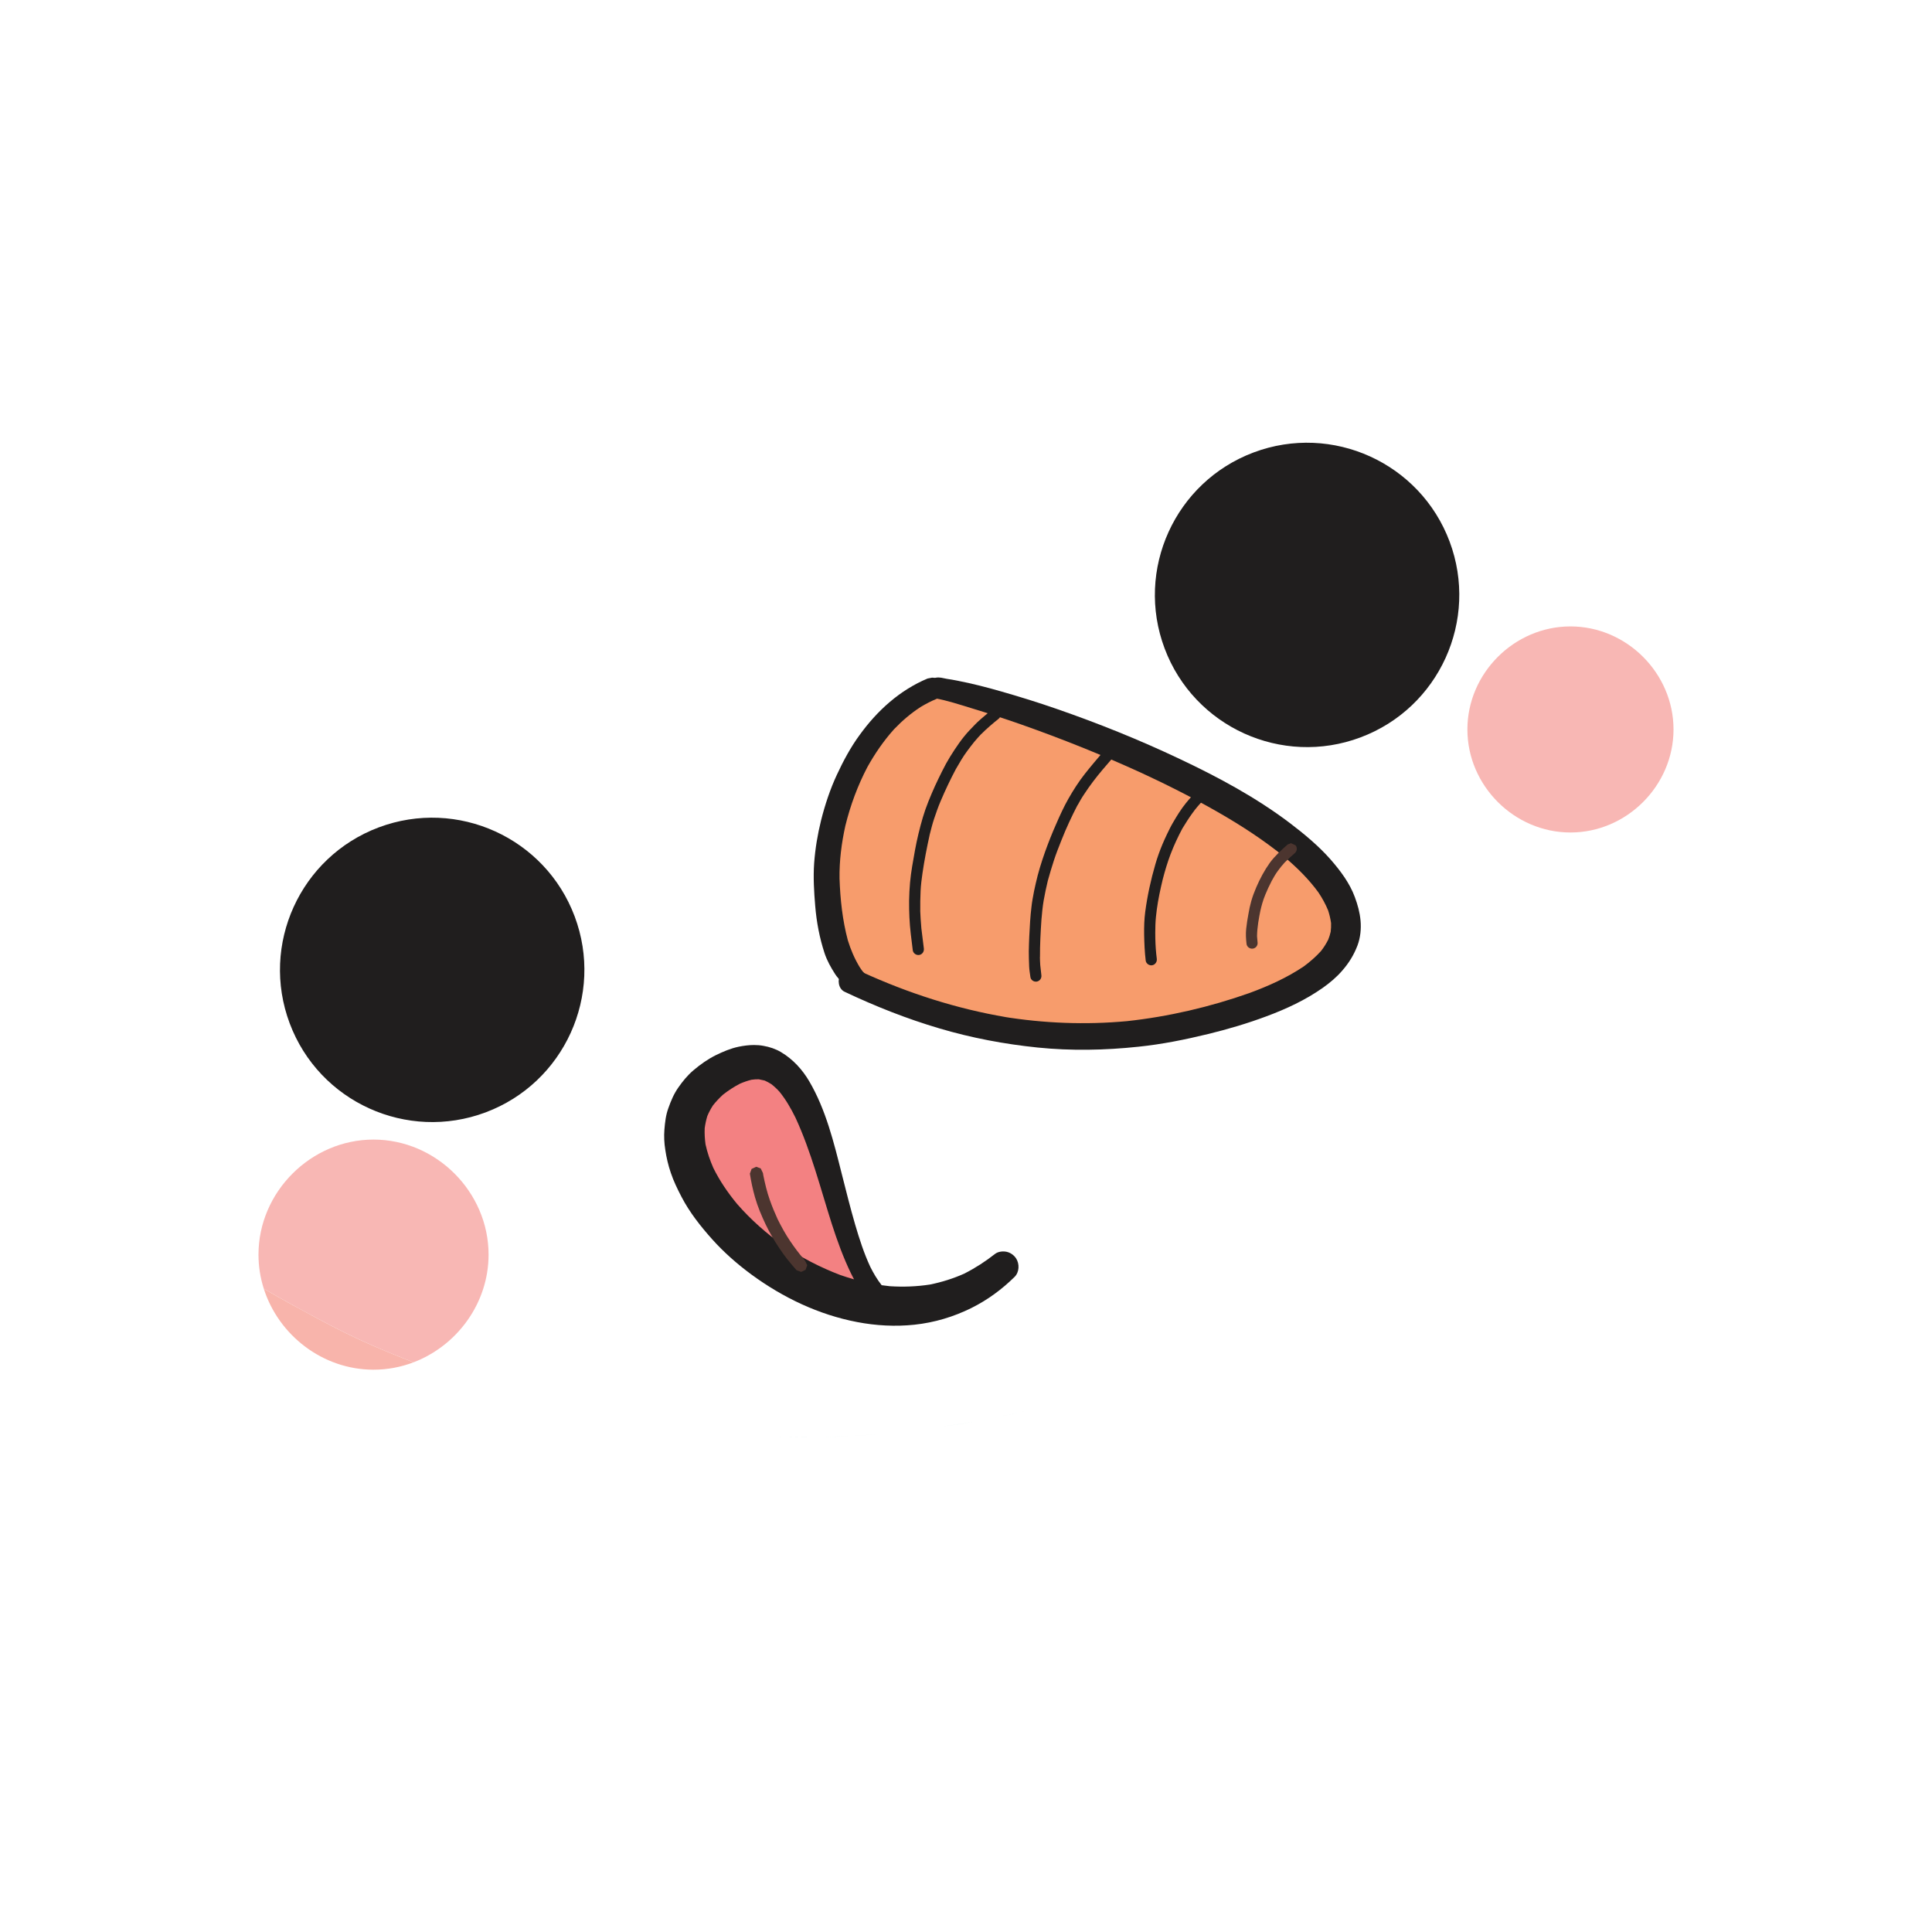 <?xml version="1.0" encoding="UTF-8"?>
<!DOCTYPE svg PUBLIC "-//W3C//DTD SVG 1.1//EN" "http://www.w3.org/Graphics/SVG/1.1/DTD/svg11.dtd">
<!-- Creator: CorelDRAW 2018 (64-Bit) -->
<svg xmlns="http://www.w3.org/2000/svg" xml:space="preserve" width="3.413in" height="3.413in" version="1.1" style="shape-rendering:geometricPrecision; text-rendering:geometricPrecision; image-rendering:optimizeQuality; fill-rule:evenodd; clip-rule:evenodd"
viewBox="0 0 3413.33 3413.33"
 xmlns:xlink="http://www.w3.org/1999/xlink">
 <defs>
  <style type="text/css">
   <![CDATA[
    .fil0 {fill:none}
    .fil4 {fill:#F8B7B4}
    .fil5 {fill:#F8B4AB}
    .fil2 {fill:#F79C6C}
    .fil3 {fill:#F38182}
    .fil1 {fill:#BCE3DC}
    .fil7 {fill:#4C352F}
    .fil6 {fill:#201E1E}
   ]]>
  </style>
 </defs>
 <g id="Layer_x0020_1">
  <rect class="fil0" x="-0" y="-0" width="3413.33" height="3413.33"/>
  <g id="_2316002144464">
   <path class="fil1" d="M1489.34 2280.72c-4.03,0 -7.57,-0.77 -11.28,-2.32 -7.41,-3.83 -14.82,-8.15 -21.91,-12.63 -25.2,-13.76 -45.89,-25.16 -65.8,-37.98l-10.67 -7.17c-9.73,-6.31 -19.18,-12.63 -28.91,-18.77l-3.37 -2.37c-13.77,-8.63 -27.94,-17.59 -39.38,-29.31 -13.88,-14.09 -26.59,-30.41 -37.26,-44.83 -9.07,-11.57 -19.43,-25.57 -27.16,-42.35 -9.57,-21.62 -14.37,-38.11 -15.43,-53.57 -0.65,-5.06 -0.78,-10.18 -0.78,-15.35 0.13,-12.1 1.39,-23.87 3.87,-34.82 1.43,-8.3 3.59,-16.07 6.44,-23.32 12.34,-4.11 21.25,-8.07 8.51,-16.53 0.85,-1.31 1.71,-2.66 2.64,-3.95 3.87,1.58 8.1,3.05 13.59,3.29l0.01 0c-4.97,-1.79 -9.08,-3.5 -12.33,-5.12 3.29,-4.69 6.96,-9.41 11.07,-14.29 9.29,-10.79 21.62,-23.58 36.32,-26.11 5.99,-1.06 11.72,-1.87 17.26,-1.87 4.19,0 8.35,0.48 12.7,1.26 7.58,1.27 14.5,3.87 21.29,6.64 22.85,10.55 38.48,28.59 50.82,44.79 9.28,11.72 17.46,26.09 24.71,42.62 6.2,14.54 11.11,29.52 15.93,44.47l5.25 15.92 1.55 4.48 1.51 4.48c3.74,9.12 5.74,15.8 6.67,21.34l6.15 19.91 1.38 4.48c2.48,8.63 5.13,17.26 7.9,25.93l9.73 30.57c5.09,16.99 10.79,33.55 17.43,49.93 2.16,4.92 4.52,10.34 6.51,15.87 1.4,4.04 2.77,8.63 2.77,13.77l-0.33 5.2c5.91,8.68 6.85,18.54 2.37,26.91 -4.03,6.76 -11.45,10.79 -19.79,10.79zm374.83 -458.14c1.95,-1.26 3.99,-2.68 6.15,-4.19l-3.14 4.16c-1.02,0.03 -2.03,0.04 -3.01,0.04zm28.67 -0.41c3.94,-1.5 7.41,-2.4 9.89,-2.4 2.11,0 3.54,0.66 4.03,2.16l-13.92 0.24zm-65.96 -0.04c-8.23,-0.37 -16.91,-0.93 -26.35,-1.79 -16.98,-1.43 -34.28,-2.93 -51.26,-4.61 -19.96,-2.2 -39.57,-6.07 -59,-9.89 -21.18,-3.88 -38.64,-7.3 -55.62,-13.77 -9.86,-4.03 -19.43,-8.18 -29.03,-12.37 -7.74,-3.38 -15.6,-6.8 -23.29,-9.86 -18.57,-7.73 -36.64,-15.64 -53.62,-25.82l-15.76 -9.41c-9.4,-5.74 -18.8,-11.44 -28.58,-16.98 -4.31,-2.53 -7.37,-6.8 -8.92,-12.37 -1.42,-5.41 -0.48,-11.56 2.29,-16.37l4.19 -3.67c-0.97,-2.24 -1.92,-4.35 -2.81,-6.35 0.49,-1.76 0.94,-3.54 1.42,-5.25 1.27,-5.3 2.69,-9.97 5.54,-9.97 3.17,0 8.1,5.78 16.57,22.92l0 0c-5.22,-32.82 -13.08,-38.56 -19.3,-38.56 -1.67,0 -3.22,0.4 -4.52,0.82 -1.34,0.44 -2.48,0.85 -3.33,0.85 -1.26,-0.01 -1.92,-0.85 -1.71,-3.83 -11.89,-16.45 -7.83,-44.43 1.3,-44.43 0.44,0 0.89,0.08 1.37,0.21 0.13,-0.05 0.26,-0.05 0.37,-0.05 4.4,0 13.11,16.94 22.68,33.87 9.57,16.9 19.96,33.84 27.65,33.84 0.57,0 1.1,-0.08 1.63,-0.29l-2.37 4.98c1.55,2.32 2.8,3.21 3.83,3.21 1.92,0 3.17,-2.97 4.48,-5.94 1.3,-2.97 2.64,-5.94 4.72,-5.94 1.79,0 4.11,2.16 7.36,8.39l0.01 0c-2.37,-37.95 10.25,0.65 4.03,-47.31l-15.03 13.59c5.17,-11.32 7.46,-52.72 20.2,-52.72 2.65,-0.01 5.74,1.74 9.41,5.94 -0.41,9.89 -3.91,23.45 -6.23,31.06 1.47,3.14 2.69,4.2 3.79,4.2 1.22,0 2.28,-1.39 3.33,-2.82 1.06,-1.43 2.13,-2.85 3.38,-2.85 1.14,0 2.4,1.22 3.99,4.72 3.5,47.72 -19.26,13.69 -22.76,51.19 1.18,3.09 2.28,4.31 3.34,4.31 1.67,0 3.17,-3.01 4.52,-5.99 1.34,-3.02 2.52,-5.98 3.58,-5.98 1.43,0 2.61,5.29 3.54,22.96l0 0c-1.06,-24.68 1.3,-30.41 4.6,-30.41 1.18,0 2.48,0.74 3.82,1.59 2.12,1.5 4.28,3.37 6.36,3.37 3.05,0 5.98,-4.06 8.62,-19.41l0.9 28.94c1.43,-4.48 4.44,-17.96 7.86,-17.96 0.04,0 0.13,0 0.16,0.05l-4.24 37.82c1.71,-7.17 3.51,-9.85 5.33,-9.85 2.61,0 5.33,5.75 7.99,11.48 2.69,5.78 5.33,11.53 7.81,11.53 0.98,-0.01 1.91,-0.87 2.85,-2.98 -16.49,-0.05 -3.3,-35.42 -10.99,-56.44 3.58,-5.45 6.38,-7.77 8.62,-7.77 6.28,0 8.07,18.04 10.1,36.11 2.07,18.04 4.44,36.11 11.85,36.11 0.77,0 1.63,-0.21 2.53,-0.61 0.28,0 0.56,-0.16 0.81,-0.45 -0.28,0.16 -0.57,0.32 -0.81,0.45 -3.35,-0.08 -8.72,-19.26 -3.22,-31.47 4.23,5.78 8.96,17.91 9.48,33.55 15.48,-3.67 1.58,-30.01 10.47,-46.62 0.12,9.36 0.85,12.95 2.03,12.95 3.42,-0.01 10.58,-28.54 18.12,-35.87l-5.33 28.98c1.79,2.65 3.37,3.83 4.88,3.83 4.44,0 7.7,-10.42 10.87,-20.84 3.14,-10.39 6.15,-20.81 10.1,-20.81 1.58,0 3.26,1.63 5.2,5.5 0,0 -4.4,9.37 -8.75,18.81 -4.15,9.44 -8.31,18.89 -8.31,18.89l11.2 -7.98 -10.13 32c7.17,-10.26 11.4,-14.24 14.45,-14.24 3.35,0 5.3,4.72 8.07,11.15 4.24,-19.67 16.69,-48.08 25.94,-48.08 0.4,0 0.77,0.05 1.09,0.13 -0.16,18.56 -12.74,25.24 0.45,25.48 -6.15,10.5 -12.66,23 -15.27,23 -1.42,0 -1.67,-3.66 -0.11,-13.19 -3.75,8.84 -8.56,16.49 -12.1,25.32 -0.69,10.02 1.87,12.5 5.21,12.5 1.64,0 3.46,-0.6 5.17,-1.21 1.72,-0.66 3.3,-1.27 4.44,-1.27 0.2,0 0.4,0.04 0.61,0.08l0 0c-1.02,-1.5 -2.12,-3.58 -1.46,-7.73 0,0 7.73,-8.07 15.46,-16.12 8.07,-7.41 16.12,-14.79 16.12,-14.79 -2.11,11.29 -7.89,18.36 -13.31,25.42 4.32,-1.47 12.21,-12.71 18.07,-12.71 -11.68,20.97 -22.47,43.24 -32.7,50.81 0.21,-0.13 6.15,-4.52 12.06,-8.95 6.35,-4.32 12.7,-8.68 12.7,-8.68 -3.7,9.61 -6.83,28.43 -12.74,35.31 -0.24,2.43 0.53,3.41 2,3.41 3.09,0 9.41,-4.43 15.91,-8.87 6.56,-4.44 13.35,-8.87 17.51,-8.87 2.57,0 4.15,1.67 4.03,6.07 3.1,-3.46 6.52,-6.52 10.39,-7.78 4.24,8.99 -1.51,26.75 9.57,26.75 3.22,0 7.81,-1.51 14.5,-5.13 0,0 -5.83,9.2 -11.69,18.33 -6.06,9.04 -12.09,18.03 -12.09,18.03 13.56,-0.89 29.27,-46.33 52.93,-46.86 0.41,-0.05 0.81,-0.08 1.18,-0.08 15.96,0 -23.53,29.4 -29.07,40.39 11.24,-7.17 30.78,-17.79 39.9,-17.79 5.8,0 7.37,4.24 0.09,16.2 -1.47,0.45 -2.66,0.61 -3.54,0.61 -4.32,0 -2.93,-4.24 -6.81,-4.53l-12.66 21.38c-1.46,0.74 -2.85,1.43 -4.14,2.12zm-51.83 -57.5l-18.04 20.28c0.45,0.29 0.89,0.41 1.34,0.41 4.28,0 9.61,-11 16.7,-20.69zm3.3 -4.14l-3.3 4.14 3.38 -3.7 -0.08 -0.44zm-220.32 -138.56c-1.22,5.81 -1.46,8.18 -1.11,8.18 0.33,0 1.22,-2.28 2.28,-5.83l-1.18 -2.35z"/>
   <path class="fil1" d="M1758.35 1785.33c-0.44,0 -0.89,-0.13 -1.34,-0.41l18.04 -20.28c-7.09,9.7 -12.42,20.69 -16.7,20.69z"/>
   <path class="fil1" d="M2125.65 1719.24c-1.82,0 -3.74,-0.2 -5.66,-0.61 3.83,-2.24 7.86,-3.5 12.29,-3.5 1.51,-0.01 3.06,0.16 4.65,0.45 -3.54,2.64 -7.33,3.66 -11.29,3.66z"/>
   <path class="fil1" d="M1556.93 1630.12c-0.36,0 -0.11,-2.37 1.11,-8.18l1.18 2.35c-1.06,3.54 -1.95,5.83 -2.28,5.83z"/>
   <path class="fil1" d="M1420.33 2539.42c-9.24,0 -18.52,-0.07 -27.93,-0.24 0,0 0,0 0,-0.04 9.41,0.16 18.69,0.24 27.93,0.24 1.63,0 3.21,0 4.83,0 0.01,0 0,0.05 0,0.05 -1.63,-0.01 -3.21,0 -4.83,0zm-39.86 -0.5c-1.06,-0.05 -2.08,-0.04 -3.09,-0.08 0,0 0,0 0,-0.04 1.02,0.04 2.08,0.08 3.09,0.08 0,0.04 0,0.04 0,0.04zm77.76 0c0.05,-0.05 0.05,-0.04 0.05,-0.04 10.58,-0.29 21.21,-0.69 31.83,-1.22 2.77,-0.13 5.54,-0.24 8.31,-0.37 0,0 0,0.05 0,0.05 -2.77,0.11 -5.54,0.24 -8.31,0.36 -10.66,0.53 -21.25,0.94 -31.88,1.22zm51.59 -2.19c0.04,0 0.04,-0.05 0.04,-0.05 17.15,-0.98 34.61,-2.28 52.57,-3.9 -17.96,1.63 -35.46,2.96 -52.61,3.95zm-253.87 -5.51c-0.16,0 -0.32,-0.04 -0.45,-0.04 0,0 0,0 0,-0.04 0.16,0.04 0.29,0.04 0.45,0.08zm401.01 -9.52c13.19,-1.87 26.67,-3.91 40.39,-6.11l5.25 -0.74c4.93,-0.9 9.89,-1.79 14.85,-2.72 0,0 0.04,0.05 0.04,0.05 -5.01,0.94 -10.02,1.87 -14.98,2.76l-5.22 0.74c-13.72,2.16 -27.16,4.19 -40.35,6.03zm80.5 -13.28c0,-0.04 -0.05,-0.04 -0.05,-0.04 25.45,-4.88 51.46,-10.26 77.56,-16.4 -26.09,6.19 -52.11,11.56 -77.51,16.44zm103.54 -22.89c0,0 0,0 0,0 2.19,-0.57 4.4,-1.13 6.59,-1.71 -2.19,0.57 -4.4,1.14 -6.59,1.71zm-603.29 -529.63c1.39,-3.5 2.93,-6.93 4.68,-10.18 1.19,-2.11 2.48,-4.24 3.83,-6.35 12.74,8.46 3.82,12.42 -8.51,16.53zm24.76 -17.19c-5.5,-0.24 -9.74,-1.7 -13.61,-3.29 0.42,-0.62 0.82,-1.22 1.27,-1.83 3.25,1.63 7.36,3.33 12.32,5.12zm591.65 -116.07c-8.87,0 -17.8,-0.13 -27.24,-0.53 1.3,-0.69 2.68,-1.39 4.14,-2.12l12.67 -21.38c3.87,0.29 2.48,4.53 6.8,4.53 0.89,0 2.07,-0.16 3.54,-0.61 7.28,-11.97 5.69,-16.2 -0.09,-16.2 -9.12,0 -28.66,10.63 -39.9,17.79 5.54,-10.99 45.04,-40.39 29.07,-40.39 -0.37,0 -0.77,0.04 -1.18,0.08 -23.66,0.53 -39.38,45.97 -52.93,46.86 0,0 6.03,-8.99 12.09,-18.03 5.87,-9.13 11.69,-18.33 11.69,-18.33 -6.68,3.62 -11.28,5.13 -14.5,5.13 -11.07,0 -5.33,-17.75 -9.57,-26.75 -3.87,1.26 -7.28,4.31 -10.39,7.78 0.13,-4.4 -1.47,-6.07 -4.03,-6.07 -4.16,0 -10.95,4.44 -17.51,8.87 -6.51,4.44 -12.82,8.87 -15.91,8.87 -1.46,0 -2.24,-0.98 -2,-3.41 5.91,-6.88 9.04,-25.69 12.74,-35.31 0,0 -6.35,4.36 -12.7,8.68 -5.91,4.43 -11.85,8.83 -12.06,8.95 10.22,-7.57 21.02,-29.84 32.7,-50.81 -5.86,0 -13.76,11.24 -18.07,12.71 5.41,-7.06 11.2,-14.13 13.31,-25.42 0,0 -8.06,7.38 -16.12,14.79 -7.73,8.06 -15.46,16.12 -15.46,16.12 -0.66,4.15 0.45,6.23 1.46,7.73 -0.21,-0.04 -0.41,-0.08 -0.61,-0.08 -1.15,0 -2.72,0.61 -4.44,1.27 -1.71,0.6 -3.54,1.21 -5.17,1.21 -3.34,0 -5.9,-2.48 -5.21,-12.5 3.54,-8.83 8.35,-16.48 12.1,-25.32 -1.55,9.54 -1.31,13.19 0.11,13.19 2.61,0 9.12,-12.5 15.27,-23 -13.19,-0.24 -0.61,-6.93 -0.45,-25.48 -0.32,-0.09 -0.69,-0.13 -1.09,-0.13 -9.25,0 -21.7,28.42 -25.94,48.08 -2.77,-6.43 -4.72,-11.15 -8.07,-11.15 -3.05,0 -7.28,3.98 -14.45,14.24l10.13 -32 -11.2 7.98c0,0 4.16,-9.44 8.31,-18.89 4.35,-9.44 8.75,-18.81 8.75,-18.81 -1.95,-3.87 -3.62,-5.5 -5.2,-5.5 -3.95,0 -6.96,10.43 -10.1,20.81 -3.17,10.42 -6.44,20.84 -10.87,20.84 -1.5,0 -3.09,-1.18 -4.88,-3.83l5.33 -28.99c-7.54,7.33 -14.7,35.88 -18.12,35.88 -1.18,-0.01 -1.91,-3.59 -2.03,-12.95 -8.87,16.61 5,42.96 -10.47,46.62 -0.53,-15.64 -5.25,-27.77 -9.48,-33.55 -5.5,12.21 -0.13,31.39 3.22,31.47 -0.9,0.4 -1.76,0.61 -2.53,0.61 -7.41,0 -9.78,-18.07 -11.85,-36.11 -2.03,-18.08 -3.82,-36.11 -10.1,-36.11 -2.24,0 -5.04,2.32 -8.62,7.77 7.69,21.02 -5.5,56.39 10.99,56.44 -0.94,2.11 -1.87,2.98 -2.85,2.98 -2.48,-0.01 -5.13,-5.75 -7.81,-11.53 -2.64,-5.74 -5.38,-11.48 -7.99,-11.48 -1.82,0 -3.62,2.69 -5.33,9.85l4.24 -37.82c-0.04,-0.05 -0.13,-0.05 -0.16,-0.05 -3.42,0 -6.43,13.48 -7.86,17.96l-0.89 -28.94c-2.66,15.35 -5.59,19.41 -8.63,19.41 -2.08,0 -4.24,-1.87 -6.36,-3.37 -1.34,-0.85 -2.65,-1.59 -3.82,-1.59 -3.3,0 -5.67,5.74 -4.6,30.41 -0.94,-17.67 -2.11,-22.96 -3.54,-22.96 -1.06,0 -2.24,2.96 -3.58,5.98 -1.35,2.98 -2.85,5.99 -4.52,5.99 -1.06,0 -2.16,-1.22 -3.34,-4.31 3.5,-37.5 26.26,-3.46 22.76,-51.19 -1.59,-3.5 -2.85,-4.72 -3.99,-4.72 -1.26,0 -2.32,1.43 -3.38,2.85 -1.05,1.43 -2.11,2.82 -3.33,2.82 -1.1,0 -2.32,-1.06 -3.79,-4.2 2.32,-7.62 5.82,-21.17 6.23,-31.06 -3.67,-4.2 -6.76,-5.94 -9.41,-5.94 -12.74,-0.01 -15.03,41.4 -20.2,52.72l15.03 -13.59c6.23,47.96 -6.39,9.36 -4.04,47.31 -3.26,-6.23 -5.57,-8.39 -7.36,-8.39 -2.08,0 -3.42,2.98 -4.72,5.94 -1.31,2.98 -2.57,5.94 -4.48,5.94 -1.02,0 -2.28,-0.89 -3.83,-3.21l2.37 -4.98c-0.53,0.21 -1.06,0.29 -1.63,0.29 -7.7,0 -18.08,-16.94 -27.65,-33.84 -9.57,-16.93 -18.28,-33.87 -22.68,-33.87 -0.11,0 -0.24,0 -0.37,0.05 -0.48,-0.13 -0.93,-0.21 -1.37,-0.21 -9.13,0 -13.19,27.98 -1.3,44.43 -0.21,2.96 0.44,3.83 1.71,3.83 0.85,-0.01 2,-0.42 3.33,-0.85 1.3,-0.42 2.85,-0.82 4.52,-0.82 6.23,0 14.08,5.74 19.3,38.56 -8.47,-17.15 -13.4,-22.92 -16.57,-22.92 -2.85,0 -4.27,4.67 -5.54,9.97 -0.48,1.71 -0.93,3.5 -1.42,5.25 -7,-16.17 -10.95,-26.51 -13.56,-35.87 -1.71,-6.35 -2.64,-12.82 -3.7,-21.13l-1.87 -12.05c-0.77,-4.48 -1.55,-9.12 -2,-13.43 -2.48,-20.24 -3.87,-41.86 -4.2,-64.25l-0.16 -7.57c0.17,-16.81 2.04,-33.96 5.75,-50.77 3.14,-14.51 7.28,-29.12 12.45,-43.49 2.73,5.04 3.99,19.22 14.17,24.31 16.53,-2.13 13.64,-20.12 20.04,-39.98l-3.59 -4.73 11.45 -5.13c0,0 0.04,0 0.04,0 8.07,0 -24.06,39.29 6.07,52.85 -1.35,-7.7 4.88,-40.8 13.11,-40.8 2,0 4.06,1.96 6.22,6.6 -14.56,0.32 -9.15,24.39 -2.85,33.91l19.1 -0.08 -11.08 -43.65c2.61,-0.11 5.22,-0.2 7.82,-0.2 57.2,0 112.41,30.7 167.5,38.76 -8.47,37.5 39.94,12.06 20.36,66.2l-0.61 -5.82c-13.28,2.16 -8.19,41.25 1.75,41.25 0.45,0 0.94,-0.08 1.42,-0.29 -5.9,-20.36 36.19,-50 11.28,-65.35 0,0 7.37,-5.09 14.7,-10.18 7.49,-5.25 15.03,-9.48 15.03,-9.48 12.9,-28.26 23.73,-38.03 33.26,-38.03 7.44,0 14.05,5.99 20.23,13.76 12.71,15.88 21.7,40.35 40.72,40.35 2.48,0 5.17,-0.4 8.06,-1.34 -4.35,2.61 -7.65,7.49 -9.52,10.47 4.27,-1.67 8.14,-2.37 11.73,-2.37 15.51,0 24.76,13.8 30.94,26.51 6.88,13.76 9.36,28.2 15.27,28.2 0.82,0 1.71,-0.28 2.69,-0.89l-15.43 26.3c21.22,-9.78 34.6,-15.31 43.93,-15.31 11.65,0 16.86,8.71 22.97,28.67 -3.58,3.29 -12.05,7.41 -12.66,15.43 12.01,-6.8 24.76,-13.59 35.5,-13.59 7.33,-0.01 13.72,3.17 18.36,11.65l-7.46 5.98 27.33 22.55c-35.22,30.54 -15.11,31.15 4.68,36.13 19.91,4.48 41.41,12.5 1.87,44.75 5.67,-2.16 11.08,-3.01 16.25,-3.01 18.52,0 34.08,11.11 47.52,13.92 -3.41,2.03 -6.63,4.69 -9.52,8.43 5.04,-1.18 9.12,-1.71 12.41,-1.71 30.1,0 -7.73,45.04 2.24,53.62 2.28,0.58 4.49,0.82 6.68,0.82 12.26,0 23.24,-8.39 34,-17.31 -8.47,10.63 -6.11,17.88 1.22,23.5 -9.69,2.88 -19.5,5.49 -29.31,7.97 -38.48,9.21 -73.87,15.88 -108.14,20.08 -19.14,2.44 -38.43,4.59 -57.74,5.98 -8.67,0.61 -17.46,0.93 -26.13,1.09l-6.48 0.13 -6.47 0.21 -6.52 0.16 -6.3 0.12 -13.16 0.2c-0.48,-1.51 -1.92,-2.16 -4.03,-2.16 -2.48,0 -5.94,0.9 -9.89,2.4l-1.35 0 -12.5 0.16c-3.95,0.08 -7.89,0.17 -11.81,0.21l3.14 -4.16c-2.16,1.51 -4.2,2.93 -6.15,4.2 -3.38,0.04 -6.72,0.08 -10.06,0.08zm-397.8 -320.11l0 0zm13.88 -62.9c-0.24,5.86 -0.56,11.4 1.18,11.4 0.87,-0.01 2.25,-1.43 4.44,-4.93l-5.62 -6.47zm256.67 311.43c0,0 0,0 0,0zm-86.76 -35.46c0,0 0,0 0,0 0.24,-0.13 0.52,-0.29 0.81,-0.45 -0.24,0.29 -0.53,0.45 -0.81,0.45z"/>
   <polygon class="fil1" points="1775.05,1764.64 1778.35,1760.5 1778.43,1760.93 "/>
   <path class="fil2" d="M1623.26 1234.19c-8.67,4 -16.98,9.13 -25.37,14.22l-6.02 3.7c-8.63,5.41 -15.88,11.32 -22.07,17.79 -4.48,4.6 -8.31,9.41 -12.34,14.62l-3.58 4.67c-12.46,14.66 -22.68,28.59 -30.25,41.54 -4.15,7.52 -8.84,14.82 -13.4,22.07 -4.93,7.86 -9.89,15.75 -14.42,23.78 -16.77,30.62 -29.35,64.09 -36.56,97.19 -3.54,16.82 -5.46,33.96 -5.62,50.77l0.17 7.57c0.35,22.4 1.7,44.02 4.19,64.25 0.45,4.32 1.26,8.96 2,13.44l1.71 12.06c1.22,8.3 2.19,14.82 3.7,21.12 2.48,8.87 6.31,18.61 12.66,33.35l4.07 6.99 -0.21 0 -0.45 0 0.45 0.9 -0.36 0.05 0.36 0.89 -4.35 3.7c-2.77,4.81 -3.51,10.95 -2.29,16.41 1.51,5.54 4.77,9.81 8.96,12.34 9.74,5.54 19.18,11.24 28.54,16.98l15.76 9.41c17.14,10.18 35.21,18.12 53.78,25.81 7.7,3.05 15.55,6.46 23.33,9.89 9.57,4.15 19.13,8.3 28.99,12.34 16.85,6.47 34.44,9.89 55.46,13.76 19.5,3.87 39.08,7.7 59.04,9.89 16.94,1.63 34.24,3.22 51.26,4.61 20.2,1.83 36.85,2.32 53.71,2.32 8.22,0 16.53,-0.16 24.92,-0.32l12.46 -0.16 28.43 -0.45 6.3 -0.13 6.52 -0.16 6.47 -0.16 6.48 -0.16c8.67,-0.16 17.51,-0.48 26.13,-1.09 19.34,-1.39 38.61,-3.51 57.74,-5.99 34.16,-4.19 69.5,-10.87 107.93,-20.07 15.92,-4.04 31.72,-8.34 47.31,-13.56 15.76,-5.46 31.2,-11.81 46.63,-18.24 15.3,-6.23 29.96,-13.03 44.46,-20.24l12.98 -6.51 12.99 -6.35c5.74,-2.77 11.23,-5.54 18.37,-9.24 3.74,-2 8.3,-4.85 11.28,-7.73l4.93 -5.26c2.93,-3.21 6.14,-6.3 10.54,-9.89 9.53,-8.47 20.36,-18.2 23.45,-32.57 4.15,-18.69 0.93,-39.98 -9.57,-63.31 -10.83,-22.88 -24.87,-43.4 -40.79,-59.6l-9.21 -10.18c-5.49,-6.23 -10.87,-12.39 -17.06,-17.64 -5.53,-4.64 -11.07,-8.99 -18.69,-14.82l-14.66 -11.4 -4.96 -4.19c-5.67,-4.98 -10.35,-8.84 -14.67,-12.55 -8.01,-5.37 -15.87,-10.34 -23.89,-15.27 -15.14,-9.41 -30.13,-18.96 -44.95,-28.9 -9.89,-6.64 -20.28,-12.02 -30.7,-17.39l-3.54 -1.87 -9.6 -5.13 -5.25 -2.76 -8.52 -4.97 -7.57 -4.77 -4.8 -2.16c-10.79,-6.03 -22.23,-11.11 -33.68,-16.03 -16.32,-6.97 -32.7,-13.93 -49.55,-19.51 -18.41,-5.99 -36.65,-12.05 -54.52,-19.13 -12.61,-4.94 -25.37,-10.18 -37.82,-15.43l-7.45 -2.93c-19.41,-8.23 -38.92,-16.25 -58.83,-23.54 -15.67,-5.62 -31.8,-10.76 -47.89,-15.67l-8.75 -2.81c-9.85,-3.09 -19.5,-6.19 -29.07,-9.44l-24.22 -8.63c-20.12,-7.25 -40.19,-14.54 -60.71,-20.52 -9.89,-2.77 -21.3,-5.91 -33.07,-6.15 -12.78,0 -22.52,1.84 -33.18,6.59z"/>
   <path class="fil3" d="M1297.37 1893.19c-14.54,2.52 -27.04,15.3 -36.16,26.09 -7.81,9.17 -14.05,17.75 -18.98,26.42 -5.2,9.94 -8.95,21.18 -10.95,33.52 -2.43,10.95 -3.74,22.72 -3.87,34.78 0,5.25 0.13,10.34 0.78,15.39 0.93,15.48 5.74,32 15.31,53.59 7.85,16.77 18.03,30.78 27.16,42.35 10.83,14.4 23.49,30.74 37.42,44.83 11.44,11.72 25.56,20.68 39.2,29.31l3.42 2.32c9.65,6.19 19.26,12.5 28.83,18.81l10.71 7.15c19.91,12.83 40.7,24.23 65.75,37.95 7.09,4.52 14.5,8.88 21.91,12.66 3.87,1.55 7.41,2.33 11.44,2.33 8.18,-0.01 15.59,-4.04 19.79,-10.79 4.48,-8.39 3.54,-18.2 -2.37,-26.91l0.17 -5.22c0,-5.13 -1.34,-9.73 -2.61,-13.76 -1.95,-5.54 -4.35,-10.95 -6.51,-15.88 -6.64,-16.37 -12.34,-32.94 -17.43,-49.92l-9.89 -30.54c-2.61,-8.67 -5.38,-17.35 -7.7,-25.98l-1.42 -4.48 -6.31 -19.91c-0.77,-5.54 -2.93,-12.21 -6.52,-21.33l-1.5 -4.44 -1.55 -4.52 -5.25 -15.93c-4.8,-14.95 -9.73,-29.93 -15.93,-44.46 -7.24,-16.49 -15.59,-30.86 -24.71,-42.63 -12.34,-16.2 -28.09,-34.24 -50.82,-44.78 -6.96,-2.77 -13.72,-5.38 -21.24,-6.64 -4.4,-0.77 -8.56,-1.22 -12.74,-1.22 -5.67,0 -11.4,0.77 -17.43,1.83z"/>
   <path class="fil4" d="M2774.58 1470.79c-99.3,0 -182.08,-82.73 -182.08,-182.03 0,-99.31 82.78,-182.05 182.08,-182.05 99.31,0 182.08,82.74 182.08,182.05 0.01,99.3 -82.78,182.04 -182.08,182.03z"/>
   <path class="fil4" d="M730.44 2406.9c-23.9,-9.45 -47.68,-19.06 -71.21,-29.28 -31.6,-13.8 -64.65,-30.04 -98.2,-48.16 -31.15,-16.65 -63.19,-34.12 -94.99,-52.69 -6.07,-19.1 -9.37,-39.29 -9.37,-60.15 0,-110.74 92.55,-203.29 203.29,-203.29 110.72,0 203.22,92.55 203.22,203.29 0,86 -55.91,161.07 -132.74,190.28z"/>
   <path class="fil5" d="M659.97 2419.89c-89.91,0 -167.8,-61 -193.93,-143.11 31.8,18.56 63.84,36.03 94.99,52.69 33.55,18.12 66.61,34.36 98.2,48.16 23.54,10.23 47.31,19.83 71.21,29.28 -22.07,8.38 -45.81,12.98 -70.47,12.98z"/>
   <path class="fil6" d="M1704 2249.98l0.11 -0.09 0.37 -0.2 -0.48 0.29zm-324.31 -52.49l4.48 3.06 -4.48 -3.06zm-118.89 -132.85l1.95 4.4 -1.95 -4.4zm14.53 -129.07l-2.52 2.03 2.52 -2.03zm71.42 -28.25l2.12 0.85 -2.12 -0.85zm-6.15 -0.53l10.47 2.28c4.07,1.83 7.94,3.91 11.68,6.31 5.22,4.07 10.02,8.55 14.41,13.44 11.32,13.96 20.28,29.59 28.26,45.8 27.73,59.89 44.06,124.59 64.01,187.26 9.73,30.25 20.52,60.09 34.41,88.64l5.01 9.73c-8.14,-2.29 -16.25,-4.85 -24.22,-7.62 -35.34,-13.4 -68.65,-30.78 -100,-51.75 -30.33,-21.38 -58.07,-45.97 -82.41,-73.85 -16.29,-19.71 -30.67,-40.76 -41.99,-63.69 -5.9,-13.48 -10.67,-27.31 -13.76,-41.61 -1.3,-9.48 -1.87,-18.89 -1.46,-28.46 0.98,-7.3 2.48,-14.37 4.61,-21.42 2.72,-6.56 6.06,-12.78 9.89,-18.77 5.46,-6.92 11.4,-13.27 17.91,-19.17 9.41,-7.37 19.38,-13.89 29.93,-19.34 6.6,-2.85 13.35,-5.25 20.36,-6.96 4.27,-0.61 8.59,-0.87 12.9,-0.82zm-35.99 -57.41c-14.04,2.96 -27.04,8.55 -39.99,14.85 -14.53,7.3 -27.19,16.25 -39.53,26.72 -10.5,8.96 -18.69,19.01 -26.59,30.28 -8.02,11.41 -13.11,23.61 -17.75,36.77 -4.48,12.18 -5.86,24.95 -6.93,37.82 -0.93,11.93 -0.32,23.66 1.56,35.5 2,13.77 5.2,27.37 9.73,40.64 4.93,14.82 11.89,29.04 19.14,42.96 14.21,27.19 33.34,51.39 53.74,74.27 20.85,23.33 44.47,44.01 69.63,62.58 55.62,40.75 118.76,71 186.76,83.95 33.02,6.39 67.59,8.23 101.14,4.69 35.34,-3.75 69.34,-13.93 101.01,-29.69 28.27,-14.09 53.54,-32.73 75.98,-54.8 8.47,-8.39 8.96,-23.05 2.61,-32.78 -3.87,-5.75 -9.89,-10.02 -16.65,-11.53 -6.51,-1.42 -14.98,-0.52 -20.39,3.62 -16.86,13.28 -34.58,24.76 -53.59,34.45l3.99 -1.83 -4.36 2.03 -2.72 1.35 2.61 -1.26c-19.59,8.8 -39.94,15.18 -61,19.46 -23.45,3.62 -47.11,4.48 -70.81,2.96 -4.88,-0.53 -9.68,-1.13 -14.53,-1.79 -7.94,-10.02 -14.33,-21 -20.04,-32.33 -11.23,-24.07 -19.34,-49.43 -26.83,-74.92 -8.62,-29.6 -16.04,-59.61 -23.61,-89.37 -14.05,-55.79 -28.09,-113.52 -57.44,-163.6 -12.22,-20.86 -28.91,-39.09 -49.88,-51.55 -9.28,-5.59 -20.39,-9.29 -31.07,-11.11 -5.53,-1.03 -11.11,-1.46 -16.65,-1.46 -9.12,0 -18.27,1.22 -27.52,3.09z"/>
   <path class="fil7" d="M1335.85 2061.46l-8.02 3.75 -2.98 8.35c2.16,14.08 5.09,27.8 8.96,41.41 4.77,16.85 11.61,32.85 18.98,48.45 7.13,14.82 15.27,28.74 24.43,42.33 8.91,13.56 19.3,26.27 30.12,38.44l8.19 2.93 7.7 -3.7 2.98 -8.15 -3.78 -7.78 -2.65 -3.21c-8.35,-10.07 -16.16,-20.24 -23.41,-31.07 -8.59,-12.55 -15.8,-25.85 -22.52,-39.29 -5.09,-11.08 -9.73,-22.32 -13.8,-33.89 -5.09,-14.37 -8.59,-29.19 -11.6,-44.17l0.53 3.09 -1.06 -6.48 -3.87 -8.07 -7.67 -2.96 -0.52 0z"/>
   <path class="fil6" d="M2303.13 1707.6l-3.82 2.72 3.82 -2.72zm33.71 -30.78l-1.14 1.34 1.14 -1.34zm15.06 -43.93l0.2 1.79 -0.2 -1.79zm-712.85 -422.93c-2.61,9.13 2.64,21.74 12.66,23.63 22.11,4.03 43.73,11.23 65.19,17.78 29.36,8.88 58.55,18.53 87.58,28.67 71.34,25.2 141.78,53.3 210.67,84.81l-4.48 -2.16c48,22.2 95.35,45.85 141.28,72.24 41.05,23.57 80.95,49.39 117.68,79.39 21.98,18.64 42.54,38.83 59.52,62.13 6.84,10.18 12.7,20.81 17.35,32.12 2.32,7.3 4.07,14.62 5.17,22.28 0.16,5.17 -0.08,10.22 -0.69,15.31 -1.09,4.76 -2.56,9.41 -4.35,13.92 -3.62,7.2 -7.86,13.89 -12.87,20.28 -9.2,10.1 -19.46,18.97 -30.46,27.12 -29.72,19.94 -62.21,34.52 -95.68,46.86 -69.71,24.68 -143.2,41.81 -216.74,49.76 -73.28,6.75 -146.85,3.83 -219.61,-8.02l6.02 0.89c-87.87,-14.93 -172.52,-42.3 -253.42,-79.19l5.54 2.45c-4.48,-2.04 -8.8,-4 -13.27,-6.15 -5.7,-2.64 -10.68,-4.35 -16.99,-2.98 -5.85,1.43 -10.95,4.97 -14.05,10.06 -6.02,9.41 -4.19,25.77 7.09,31.02 54.2,25.65 109.82,47.72 167.42,64.7 56.68,16.85 115.07,27.8 173.73,33.83 59.17,6.02 118.61,4.85 177.78,-1.42 41.69,-4.28 82.94,-12.63 123.57,-22.52 34.85,-8.51 69.33,-18.69 103.01,-31.31 34.89,-12.98 68.52,-28.59 99.14,-50.08 12.63,-8.92 24.39,-18.81 34.57,-30.58 11.77,-13.44 20.57,-27.8 26.87,-44.3 5.26,-13.92 6.8,-29.67 5.42,-44.33 -1.38,-14.5 -4.97,-27.49 -10.06,-41.25 -9.07,-24.84 -25.89,-47.07 -43.23,-66.89 -21.3,-24.03 -46.46,-44.87 -71.95,-64.22 -59.89,-45.28 -126.78,-81.1 -194.46,-113.06 -70.88,-33.63 -143.93,-62.99 -218.07,-88.64 -31.97,-11.08 -64.25,-21.13 -96.7,-30.41 -25.73,-7.42 -51.71,-14.09 -77.98,-19.18 -6.22,-1.27 -12.41,-2.28 -18.52,-3.22l-10.01 -2 -4.81 -0.4c-8.34,0 -16.12,4.11 -18.85,13.06z"/>
   <path class="fil6" d="M1532.14 1355.73l-1.95 3.54 1.95 -3.54zm106.6 -156.96c-49.43,20.73 -89.14,57 -120.16,99.96 -15.79,21.58 -28.57,45.4 -39.86,69.66 -12.08,25.9 -21.12,53.26 -28.09,80.91 -6.19,25 -10.38,50.21 -12.26,75.85 -1.71,25 -0.2,50.49 1.88,75.33 2.35,28.57 7.61,56.38 16.53,83.58 4.4,13.11 11.04,25.04 18.41,36.52 6.63,10.55 16.53,17.96 26.7,25.09 6.8,4.59 15.92,4.48 22.19,-0.95 7.5,-5.98 9.33,-18.52 2.53,-25.77 -3.09,-3.21 -5.57,-6.72 -7.89,-10.46 -9,-14.94 -15.67,-30.54 -20.81,-47.19 -9.52,-35.66 -13.43,-72.43 -14.69,-109.29 -0.45,-31.39 3.5,-62.37 10.26,-92.95 8.88,-36.2 21.73,-70.96 39.05,-104.07 13.31,-23.81 28.7,-46.2 46.86,-66.48 14.25,-14.91 29.72,-28.22 47.07,-39.46 9.08,-5.46 18.44,-10.3 28.35,-14.41 9.89,-4.19 14.16,-16.4 9.89,-25.97 -3.26,-7.38 -10.47,-11.45 -17.96,-11.45l-7.97 1.54z"/>
   <path class="fil6" d="M511.8 1807.96c52.11,138.96 207.24,209.36 346.2,157.29 138.93,-52.07 209.41,-207.2 157.29,-346.17 -52.08,-138.93 -207.2,-209.41 -346.2,-157.29 -138.89,52.16 -209.41,207.2 -157.29,346.17z"/>
   <path class="fil6" d="M2057.53 1145.52c52.09,138.88 207.25,209.4 346.17,157.24 138.93,-52.03 209.43,-207.19 157.32,-346.12 -52.15,-138.93 -207.28,-209.41 -346.21,-157.29 -138.91,52.15 -209.44,207.2 -157.29,346.16z"/>
   <path class="fil7" d="M2246.74 1556.38l-0.37 0.73 0.57 -1.13 -0.21 0.4zm28.3 -64.49c-11.28,10.05 -22.68,20.23 -31.68,32.57 -9.52,13.32 -17.27,27.98 -23.78,42.96 -3.5,8.06 -6.52,16.24 -8.93,24.55 -2.03,7.3 -3.74,14.82 -4.91,22.23 -1.71,8.96 -3.14,17.93 -4.07,26.88 -0.9,8.83 -0.45,17.75 0.65,26.58 0.61,5.38 5.99,9.08 11.08,8.31 5.57,-0.74 9.12,-5.86 8.38,-11.11l-0.93 -10.58c0.16,-16.17 3.26,-32.21 6.46,-48.09l-0.44 2.45c0.94,-4.03 1.87,-8.14 3.09,-12.18 1.5,-5.54 3.53,-10.95 5.74,-16.37 3.14,-7.81 6.84,-15.43 10.67,-22.97l-0.48 0.9 0.85 -1.63 0.37 -0.69 -0.16 0.29c3.3,-6.07 6.72,-12.02 10.78,-17.48 3.8,-5.28 7.91,-10.3 12.3,-15.06l-0.08 0.11c5.7,-5.7 11.56,-10.99 17.54,-16.2 4.12,-3.58 4.97,-9.6 1.43,-13.92l-7.97 -3.7 -5.91 2.16z"/>
   <path class="fil6" d="M2089.05 1463.59l-0.08 0.08 0.24 -0.4 -0.16 0.32zm29.03 -69.99c-8.02,8.34 -15.92,16.65 -23.17,25.65 -8.51,10.5 -15.64,22.24 -22.39,33.79 -4.04,6.8 -7.41,13.89 -10.79,20.86 -2.81,5.85 -5.51,11.89 -8.07,17.91 -4.76,11.44 -8.99,23.13 -12.37,34.89 -8.07,27.64 -14.21,55.75 -17.96,84.16 -1.79,13.32 -2.11,26.92 -1.95,40.15 0.29,15.46 0.94,30.81 2.77,46.04 0.65,5.25 5.98,9.13 11.31,8.35 5.38,-0.9 8.92,-5.99 8.31,-11.29 -1.54,-12 -2.37,-23.94 -2.61,-35.98l0 2.61c-0.16,-8.76 -0.16,-17.56 0.13,-26.38 0.29,-9.29 1.26,-18.36 2.48,-27.49 2.4,-17.96 6.27,-35.74 10.5,-53.38 3.91,-15.02 8.31,-29.92 13.89,-44.54 5.99,-15.64 13.03,-30.7 20.81,-45.28l-0.56 0.94 0.65 -1.02 0.61 -1.14 -0.45 0.82c5.62,-9.17 11.24,-18.2 17.59,-26.83 5.66,-8.1 12.3,-15.51 19.14,-22.76l-1.87 1.87 6.31 -6.48 3.74 -6.67 -2.19 -7.22 -6.6 -3.74 -1.22 -0.08 -6.02 2.24z"/>
   <path class="fil6" d="M1955.22 1324.74l-6.64 4.03c-10.83,12.71 -21.62,25.33 -31.96,38.48 -10.84,13.72 -20.24,28.54 -28.91,43.7 -8.31,14.53 -15.27,30.01 -21.91,45.28 -7.12,16.03 -13.59,32.41 -19.46,48.81 -3.25,9.24 -6.36,18.54 -9.12,27.77 -2.77,9.12 -5.13,18.41 -7.25,27.65 -2.32,9.44 -4.04,18.85 -5.74,28.42 -1.55,8.67 -2.32,17.43 -3.26,26.06 -0.9,8.99 -1.34,17.96 -1.83,26.91 -0.61,8.63 -0.89,17.46 -1.22,26.1 -0.44,8.34 -0.32,16.81 -0.16,25.37 0.17,4.88 0.29,9.65 0.5,14.66 0.28,6.03 1.39,12.02 2.16,17.91 0.57,5.41 5.86,9.08 11.11,8.31 5.37,-0.78 9.07,-5.87 8.3,-11.28 -0.77,-5.88 -1.34,-11.9 -2,-17.93 -0.44,-5.25 -0.44,-10.62 -0.6,-16.04l0.16 2.65c-0.16,-22.6 1.1,-44.95 2.6,-67.34 0.94,-11.16 2.04,-22.23 3.88,-33.26 2.08,-11.69 4.51,-23.29 7.28,-34.78 3.38,-12.26 7,-24.43 10.92,-36.4 3.87,-11.89 8.51,-23.45 13.15,-35.22 8.47,-21.62 18.41,-42.75 29.03,-63.3l-1.05 2.35c3.98,-7.28 8.02,-14.37 12.66,-21.17 4.93,-7.62 10.18,-14.82 15.59,-22.07 10.34,-13.77 21.91,-26.91 33.18,-40.02 3.54,-4 1.87,-10.79 -2.29,-13.76l-5.85 -1.96 -1.27 0.08z"/>
   <path class="fil6" d="M1642.56 1474.42l-0.24 1.11 0.29 -1.35 -0.05 0.24zm-16.69 135.67l0 -0.82 0 0.82zm126.19 -355.81c-6.48,5.41 -13.16,10.87 -19.47,16.37 -7.09,6.02 -13.43,13.03 -19.91,19.78 -13.11,13.89 -23.85,30.1 -34,46.3 -5.08,8.22 -9.76,16.85 -14.05,25.48 -4.31,8.63 -8.67,17.51 -12.66,26.26 -8.18,18.25 -15.96,36.65 -21.61,55.78 -5.57,19.02 -10.23,38.28 -13.81,57.78 -3.38,18.97 -7.04,38.11 -8.75,57.29 -0.93,10.67 -1.51,21.34 -1.67,31.96 -0.16,9.89 0.16,19.75 0.57,29.64 0.82,19.31 3.59,38.64 5.91,57.94 0.77,5.38 6.02,9.08 11.28,8.31 5.38,-0.78 8.92,-5.87 8.34,-11.28 -1.42,-11.89 -2.96,-23.61 -4.4,-35.5 -1.01,-10.95 -1.66,-21.95 -2.11,-32.86l0.16 1.74c-0.16,-11.93 0,-23.49 0.57,-35.3 0.5,-10.22 1.75,-20.52 3.25,-30.7 3.3,-22.81 7.7,-45.36 12.63,-67.75l-0.24 0.69 0.48 -1.8 0.13 -0.65 -0.08 0.41c2.4,-9.2 4.64,-18.52 7.7,-27.59 3.5,-10.35 7.07,-20.86 11.39,-30.91 8.19,-19.34 17.1,-38.16 26.99,-56.84 6.31,-10.95 12.74,-22.18 20.44,-32.45 4.04,-5.33 8.02,-10.75 12.34,-16.03 4.31,-5.22 8.96,-10.18 13.56,-15.11l-1.71 1.99c4.96,-4.92 9.89,-9.73 15.19,-14.21 5.25,-4.64 10.62,-8.99 15.91,-13.27 4.16,-3.42 4.93,-9.73 1.5,-13.92l-7.81 -3.67 -6.06 2.12z"/>
  </g>
 </g>
</svg>
